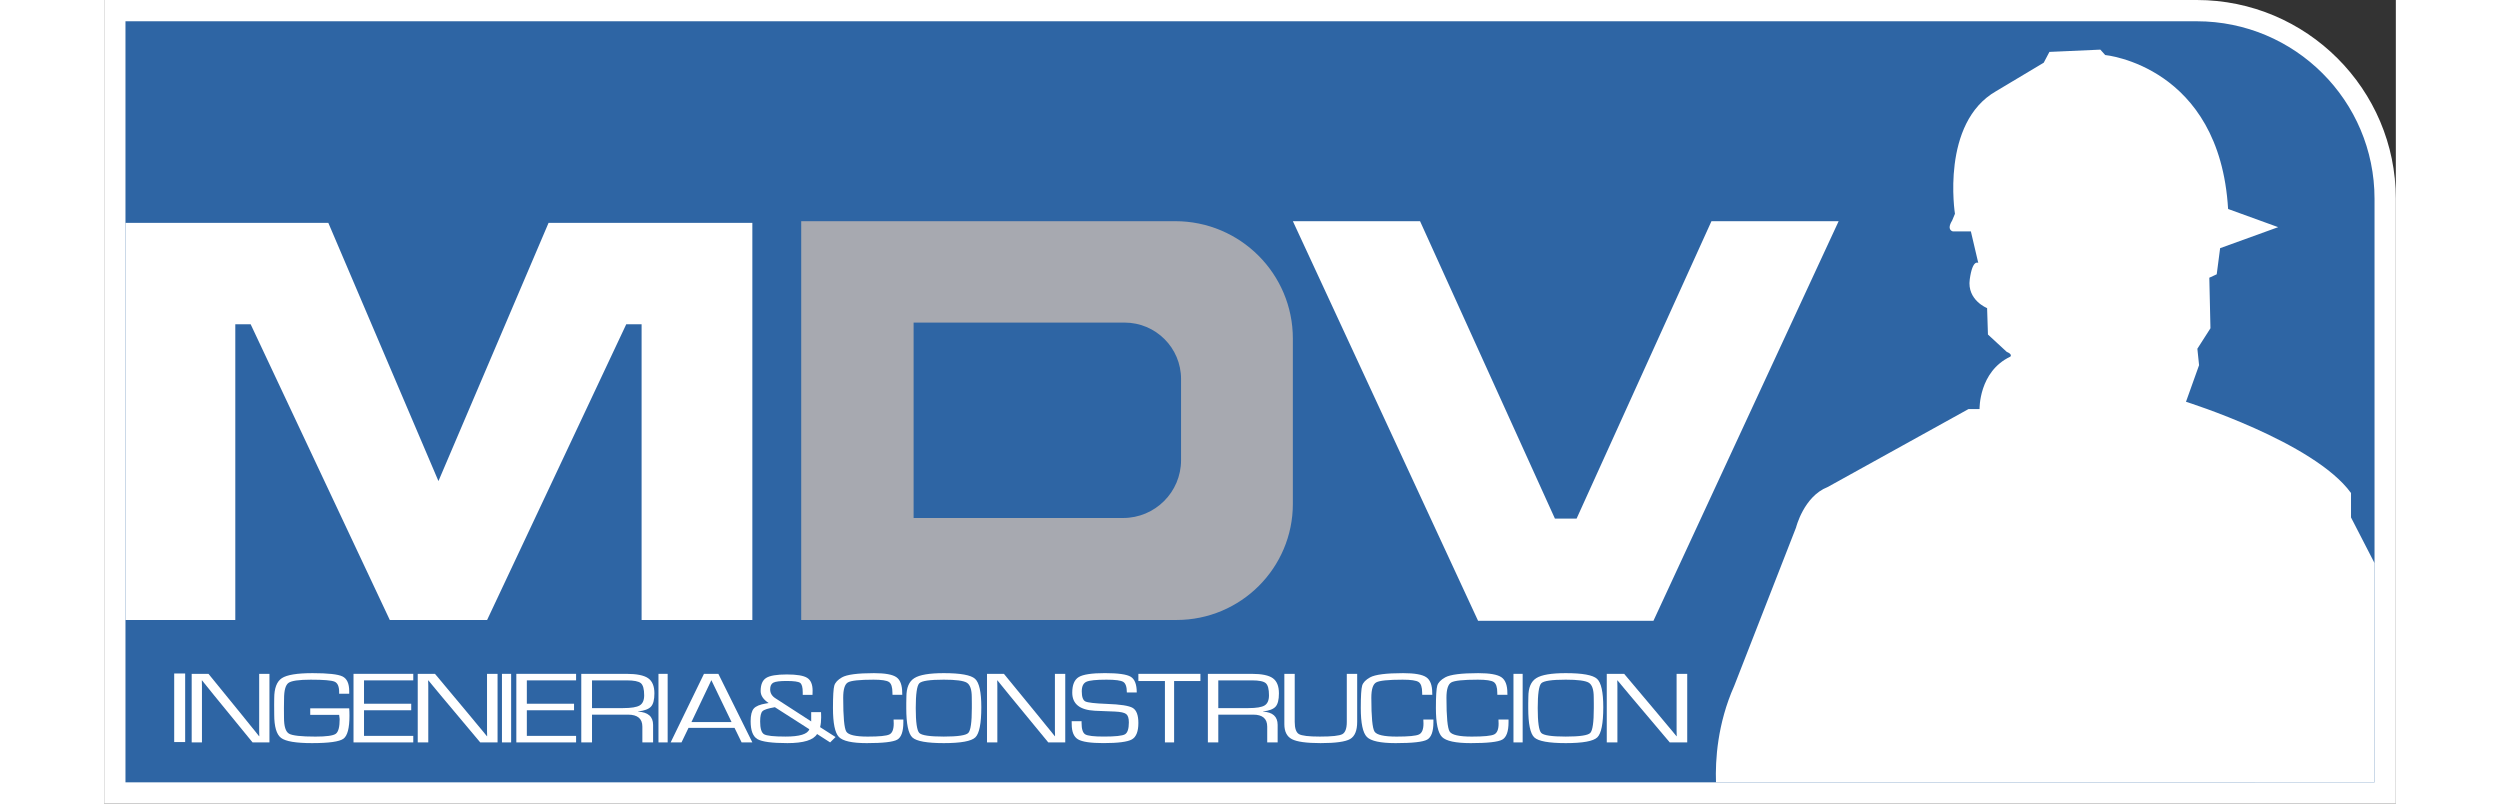 <?xml version="1.0" encoding="utf-8"?>
<!-- Generator: Adobe Illustrator 16.0.3, SVG Export Plug-In . SVG Version: 6.00 Build 0)  -->
<!DOCTYPE svg PUBLIC "-//W3C//DTD SVG 1.1//EN" "http://www.w3.org/Graphics/SVG/1.1/DTD/svg11.dtd">
<svg version="1.1" id="Capa_1" xmlns="http://www.w3.org/2000/svg" xmlns:xlink="http://www.w3.org/1999/xlink" x="0px" y="0px"
	 width="280px" height="90px" viewBox="0 0 308.001 108" enable-background="new 0 0 308.001 108" xml:space="preserve">
<rect x="0" y="0" width="308.001" height="108" fill="#333333" stroke="none"/>
<g>
	<defs>
		<rect id="SVGID_1_" x="0" width="308" height="108"/>
	</defs>
	<clipPath id="SVGID_2_">
		<use xlink:href="#SVGID_1_"  overflow="visible"/>
	</clipPath>
	<path clip-path="url(#SVGID_2_)" fill="#2E65A4" d="M1.433,106.571V1.43h279.811c13.965,0,25.326,11.342,25.326,25.283v79.858
		H1.433z"/>
	<path clip-path="url(#SVGID_2_)" fill="#FFFFFF" d="M281.243,2.859c13.196,0,23.894,10.679,23.894,23.853v78.429h-80.421h-22.032
		H2.864V2.859h199.819h22.032H281.243 M281.243,0h-56.527h-22.032H2.864H0v2.859v102.282V108h2.864h199.819h22.032h80.421h2.864
		v-2.859V26.712C308.001,11.983,295.998,0,281.243,0"/>
	<rect x="9.413" y="90.517" clip-path="url(#SVGID_2_)" fill="#FFFFFF" width="1.473" height="9.216"/>
	<polygon clip-path="url(#SVGID_2_)" fill="#FFFFFF" points="22.214,90.565 22.214,99.78 19.946,99.78 14.819,93.507 13.986,92.475 
		13.573,91.962 13.16,91.449 13.125,91.449 13.133,91.792 13.143,92.145 13.143,92.833 13.143,99.78 11.763,99.78 11.763,90.565 
		14.021,90.565 18.494,96.06 19.659,97.505 20.242,98.22 20.815,98.942 20.851,98.942 20.842,98.598 20.833,98.248 20.833,97.558 
		20.833,90.565 	"/>
	<path clip-path="url(#SVGID_2_)" fill="#FFFFFF" d="M27.697,95.196h5.236c0.024,0.238,0.036,0.573,0.036,1.006
		c0,1.661-0.271,2.688-0.81,3.082c-0.54,0.394-1.95,0.591-4.229,0.591c-2.154,0-3.539-0.233-4.154-0.699
		c-0.614-0.465-0.921-1.511-0.921-3.135l-0.009-1.357l0.009-0.817c0-1.363,0.342-2.271,1.024-2.721
		c0.684-0.45,2.061-0.675,4.132-0.675c2.076,0,3.416,0.147,4.019,0.442s0.904,0.952,0.904,1.975v0.351h-1.352v-0.229
		c0-0.751-0.205-1.217-0.613-1.394c-0.409-0.178-1.476-0.267-3.2-0.267c-1.594,0-2.59,0.143-2.99,0.429s-0.6,1-0.6,2.144
		l-0.018,1.222l0.009,1.316c0,1.161,0.222,1.875,0.667,2.14c0.444,0.266,1.631,0.398,3.558,0.398c1.474,0,2.385-0.126,2.734-0.378
		s0.523-0.911,0.523-1.979c0-0.085-0.024-0.274-0.071-0.566h-3.885V95.196z"/>
	<polygon clip-path="url(#SVGID_2_)" fill="#FFFFFF" points="34.924,91.442 34.924,94.582 41.269,94.582 41.269,95.459 
		34.924,95.459 34.924,98.902 41.544,98.902 41.544,99.78 33.513,99.78 33.513,90.564 41.544,90.564 41.544,91.442 	"/>
	<polygon clip-path="url(#SVGID_2_)" fill="#FFFFFF" points="56.807,91.442 56.807,94.582 63.152,94.582 63.152,95.459 
		56.807,95.459 56.807,98.902 63.427,98.902 63.427,99.78 55.396,99.78 55.396,90.564 63.427,90.564 63.427,91.442 	"/>
	<polygon clip-path="url(#SVGID_2_)" fill="#FFFFFF" points="52.873,90.565 52.873,99.78 50.544,99.78 45.281,93.507 44.426,92.475 
		44.002,91.962 43.579,91.449 43.542,91.449 43.551,91.792 43.561,92.145 43.561,92.833 43.561,99.78 42.144,99.78 42.144,90.565 
		44.462,90.565 49.054,96.06 50.25,97.505 50.848,98.22 51.437,98.942 51.474,98.942 51.465,98.598 51.456,98.248 51.456,97.558 
		51.456,90.565 	"/>
	<rect x="53.463" y="90.565" clip-path="url(#SVGID_2_)" fill="#FFFFFF" width="1.234" height="9.215"/>
	<path clip-path="url(#SVGID_2_)" fill="#FFFFFF" d="M64.124,99.78v-9.215h6.084c1.373,0,2.34,0.196,2.902,0.587
		c0.562,0.392,0.842,1.071,0.842,2.039c0,0.851-0.152,1.443-0.458,1.778c-0.306,0.336-0.89,0.554-1.75,0.652v0.02
		c1.354,0.072,2.031,0.667,2.031,1.782v2.356h-1.442v-2.12c0-1.075-0.645-1.612-1.937-1.612h-0.477h-4.353v3.732H64.124z
		 M65.566,95.169h4.165c1.099,0,1.847-0.12,2.247-0.361s0.599-0.695,0.599-1.36c0-0.833-0.148-1.375-0.444-1.628
		c-0.297-0.252-0.932-0.378-1.905-0.378h-4.661V95.169z"/>
	<rect x="74.499" y="90.565" clip-path="url(#SVGID_2_)" fill="#FFFFFF" width="1.234" height="9.215"/>
	<path clip-path="url(#SVGID_2_)" fill="#FFFFFF" d="M84.724,97.829h-6.189l-0.94,1.951h-1.46l4.478-9.215h1.935l4.568,9.215h-1.442
		L84.724,97.829z M84.322,97.046l-2.714-5.632l-2.678,5.632H84.322z"/>
	<path clip-path="url(#SVGID_2_)" fill="#FFFFFF" d="M95.026,95.709h1.32l0.009,0.242l0.009,0.466c0,0.49-0.046,0.928-0.14,1.311
		l2.077,1.33l-0.73,0.722l-1.755-1.127c-0.492,0.814-1.818,1.222-3.978,1.222c-2.085,0-3.432-0.181-4.04-0.54
		c-0.608-0.36-0.912-1.159-0.912-2.396c0-0.815,0.141-1.384,0.421-1.708s0.83-0.552,1.646-0.683
		c0.075-0.013,0.194-0.033,0.356-0.061c-0.719-0.468-1.078-1.005-1.078-1.613c0-0.859,0.248-1.446,0.743-1.759
		c0.495-0.313,1.422-0.469,2.783-0.469c1.332,0,2.242,0.153,2.728,0.459c0.487,0.306,0.73,0.878,0.73,1.715L95.2,93.393h-1.312
		v-0.345c0-0.684-0.118-1.108-0.356-1.275c-0.237-0.167-0.846-0.25-1.825-0.25c-0.885,0-1.474,0.074-1.763,0.224
		c-0.29,0.147-0.434,0.45-0.434,0.904c0,0.513,0.251,0.922,0.755,1.229l0.295,0.189l4.465,2.889v-0.188v-0.378v-0.473V95.709z
		 M90.144,95.047c-0.897,0.153-1.452,0.332-1.663,0.536c-0.211,0.205-0.317,0.666-0.317,1.382c0,0.936,0.175,1.509,0.525,1.718
		c0.351,0.21,1.316,0.313,2.897,0.313c1.894,0,2.957-0.328,3.188-0.985L90.144,95.047z"/>
	<path clip-path="url(#SVGID_2_)" fill="#FFFFFF" d="M106.098,96.702h1.314v0.351c0,1.256-0.272,2.04-0.816,2.353
		c-0.543,0.313-1.912,0.47-4.104,0.47c-1.963,0-3.21-0.276-3.743-0.826c-0.532-0.552-0.798-1.85-0.798-3.894
		c0-1.598,0.06-2.602,0.18-3.014c0.121-0.411,0.463-0.78,1.03-1.104c0.664-0.378,2.098-0.567,4.301-0.567
		c1.495,0,2.5,0.182,3.018,0.547c0.518,0.364,0.777,1.069,0.777,2.112l0.008,0.25h-1.313l-0.009-0.283
		c0-0.743-0.152-1.22-0.458-1.432c-0.307-0.211-0.998-0.316-2.074-0.316c-1.888,0-3.042,0.124-3.459,0.371
		c-0.418,0.248-0.626,0.934-0.626,2.06c0,2.588,0.14,4.104,0.42,4.55c0.28,0.445,1.239,0.668,2.876,0.668
		c1.556,0,2.528-0.096,2.915-0.29c0.386-0.193,0.58-0.68,0.58-1.458L106.098,96.702z"/>
	<path clip-path="url(#SVGID_2_)" fill="#FFFFFF" d="M112.851,90.47c2.237,0,3.636,0.254,4.198,0.763
		c0.561,0.509,0.841,1.78,0.841,3.815c0,2.191-0.27,3.543-0.807,4.057c-0.537,0.513-1.948,0.77-4.232,0.77
		c-2.272,0-3.682-0.255-4.228-0.763c-0.546-0.509-0.82-1.823-0.82-3.942v-0.648l0.017-0.871c0-1.224,0.354-2.061,1.063-2.508
		C109.591,90.694,110.914,90.47,112.851,90.47 M112.842,91.348c-1.874,0-2.969,0.161-3.287,0.486
		c-0.318,0.323-0.477,1.436-0.477,3.335c0,1.903,0.159,3.017,0.477,3.341c0.318,0.325,1.414,0.486,3.287,0.486
		c1.879,0,2.977-0.161,3.295-0.486c0.318-0.324,0.478-1.438,0.478-3.341v-0.602l-0.009-0.871c0-1.017-0.22-1.663-0.659-1.937
		C115.507,91.485,114.473,91.348,112.842,91.348"/>
	<path clip-path="url(#SVGID_2_)" fill="#FFFFFF" d="M196.443,90.47c2.237,0,3.636,0.254,4.197,0.763
		c0.561,0.509,0.841,1.78,0.841,3.815c0,2.191-0.269,3.543-0.807,4.057c-0.537,0.513-1.948,0.77-4.231,0.77
		c-2.272,0-3.682-0.255-4.228-0.763c-0.547-0.509-0.82-1.823-0.82-3.942v-0.648l0.017-0.871c0-1.224,0.354-2.061,1.063-2.508
		C193.184,90.694,194.506,90.47,196.443,90.47 M196.435,91.348c-1.874,0-2.97,0.161-3.287,0.486
		c-0.317,0.323-0.477,1.436-0.477,3.335c0,1.903,0.159,3.017,0.477,3.341c0.317,0.325,1.413,0.486,3.287,0.486
		c1.879,0,2.978-0.161,3.295-0.486c0.318-0.324,0.478-1.438,0.478-3.341v-0.602l-0.01-0.871c0-1.017-0.22-1.663-0.658-1.937
		C199.099,91.485,198.064,91.348,196.435,91.348"/>
	<polygon clip-path="url(#SVGID_2_)" fill="#FFFFFF" points="129.17,90.565 129.17,99.78 126.889,99.78 121.73,93.507 
		120.891,92.475 120.476,91.962 120.062,91.449 120.025,91.449 120.035,91.792 120.043,92.145 120.043,92.833 120.043,99.78 
		118.654,99.78 118.654,90.565 120.927,90.565 125.428,96.06 126.6,97.505 127.186,98.22 127.764,98.942 127.799,98.942 
		127.791,98.598 127.781,98.248 127.781,97.558 127.781,90.565 	"/>
	<path clip-path="url(#SVGID_2_)" fill="#FFFFFF" d="M138.78,93.063h-1.332c0-0.743-0.16-1.214-0.479-1.415
		c-0.32-0.2-1.07-0.3-2.254-0.3c-1.405,0-2.31,0.095-2.716,0.287c-0.406,0.19-0.609,0.617-0.609,1.279
		c0,0.742,0.159,1.194,0.479,1.356c0.318,0.161,1.268,0.272,2.846,0.331c1.851,0.063,3.027,0.245,3.529,0.546
		c0.502,0.302,0.753,0.978,0.753,2.025c0,1.135-0.289,1.869-0.866,2.202c-0.578,0.332-1.853,0.499-3.826,0.499
		c-1.711,0-2.85-0.168-3.416-0.503c-0.566-0.335-0.849-1.012-0.849-2.029l-0.008-0.411h1.332v0.229c0,0.823,0.163,1.336,0.488,1.536
		s1.157,0.3,2.498,0.3c1.538,0,2.484-0.1,2.838-0.3s0.531-0.735,0.531-1.604c0-0.563-0.12-0.938-0.361-1.124
		c-0.241-0.188-0.745-0.299-1.51-0.334l-1.393-0.055l-1.323-0.054c-2.014-0.107-3.021-0.918-3.021-2.431
		c0-1.049,0.293-1.748,0.879-2.1c0.586-0.352,1.756-0.526,3.508-0.526c1.776,0,2.934,0.163,3.474,0.489
		C138.511,91.286,138.78,91.987,138.78,93.063"/>
	<polygon clip-path="url(#SVGID_2_)" fill="#FFFFFF" points="143.801,91.53 143.801,99.78 142.566,99.78 142.566,91.53 
		138.998,91.53 138.998,90.565 147.337,90.565 147.337,91.53 	"/>
	<path clip-path="url(#SVGID_2_)" fill="#FFFFFF" d="M148.339,99.78v-9.215h5.912c1.334,0,2.273,0.196,2.819,0.587
		c0.546,0.392,0.818,1.071,0.818,2.039c0,0.851-0.148,1.443-0.446,1.778c-0.296,0.336-0.864,0.554-1.7,0.652v0.02
		c1.314,0.072,1.974,0.667,1.974,1.782v2.356h-1.401v-2.12c0-1.075-0.627-1.612-1.883-1.612h-0.463h-4.229v3.732H148.339z
		 M149.74,95.169h4.047c1.068,0,1.794-0.12,2.183-0.361c0.388-0.241,0.582-0.695,0.582-1.36c0-0.833-0.144-1.375-0.433-1.628
		c-0.287-0.252-0.904-0.378-1.851-0.378h-4.529V95.169z"/>
	<path clip-path="url(#SVGID_2_)" fill="#FFFFFF" d="M167.01,90.565h1.395v6.454c0,1.17-0.315,1.938-0.945,2.305
		c-0.632,0.367-1.955,0.551-3.971,0.551c-1.89,0-3.174-0.177-3.853-0.53c-0.68-0.354-1.019-1.024-1.019-2.015v-0.311v-6.454h1.394
		v6.454c0,0.872,0.19,1.421,0.57,1.645c0.381,0.222,1.315,0.333,2.808,0.333c1.617,0,2.626-0.109,3.023-0.327
		c0.398-0.218,0.598-0.769,0.598-1.65V90.565z"/>
	<path clip-path="url(#SVGID_2_)" fill="#FFFFFF" d="M177.297,96.702h1.355v0.351c0,1.256-0.28,2.04-0.842,2.353
		c-0.561,0.313-1.973,0.47-4.234,0.47c-2.025,0-3.313-0.276-3.862-0.826c-0.549-0.552-0.824-1.85-0.824-3.894
		c0-1.598,0.063-2.602,0.186-3.014c0.124-0.411,0.479-0.78,1.063-1.104c0.686-0.378,2.165-0.567,4.438-0.567
		c1.541,0,2.58,0.182,3.114,0.547c0.534,0.364,0.802,1.069,0.802,2.112l0.009,0.25h-1.355l-0.009-0.283
		c0-0.743-0.158-1.22-0.474-1.432c-0.316-0.211-1.029-0.316-2.14-0.316c-1.949,0-3.14,0.124-3.57,0.371
		c-0.432,0.248-0.646,0.934-0.646,2.06c0,2.588,0.145,4.104,0.434,4.55c0.29,0.445,1.279,0.668,2.968,0.668
		c1.606,0,2.609-0.096,3.008-0.29c0.398-0.193,0.598-0.68,0.598-1.458L177.297,96.702z"/>
	<path clip-path="url(#SVGID_2_)" fill="#FFFFFF" d="M187.393,96.702h1.355v0.351c0,1.256-0.28,2.04-0.843,2.353
		c-0.561,0.313-1.972,0.47-4.233,0.47c-2.026,0-3.313-0.276-3.862-0.826c-0.55-0.552-0.825-1.85-0.825-3.894
		c0-1.598,0.063-2.602,0.187-3.014c0.124-0.411,0.479-0.78,1.063-1.104c0.686-0.378,2.165-0.567,4.438-0.567
		c1.541,0,2.579,0.182,3.113,0.547c0.535,0.364,0.803,1.069,0.803,2.112l0.009,0.25h-1.356l-0.008-0.283
		c0-0.743-0.159-1.22-0.475-1.432c-0.315-0.211-1.028-0.316-2.139-0.316c-1.95,0-3.14,0.124-3.57,0.371
		c-0.432,0.248-0.647,0.934-0.647,2.06c0,2.588,0.146,4.104,0.435,4.55s1.278,0.668,2.968,0.668c1.606,0,2.609-0.096,3.007-0.29
		c0.399-0.193,0.599-0.68,0.599-1.458L187.393,96.702z"/>
	<rect x="189.411" y="90.565" clip-path="url(#SVGID_2_)" fill="#FFFFFF" width="1.234" height="9.215"/>
	<polygon clip-path="url(#SVGID_2_)" fill="#FFFFFF" points="212.763,90.565 212.763,99.78 210.416,99.78 205.112,93.507 
		204.25,92.475 203.824,91.962 203.396,91.449 203.36,91.449 203.37,91.792 203.379,92.145 203.379,92.833 203.379,99.78 
		201.95,99.78 201.95,90.565 204.288,90.565 208.915,96.06 210.12,97.505 210.722,98.22 211.316,98.942 211.353,98.942 
		211.344,98.598 211.335,98.248 211.335,97.558 211.335,90.565 	"/>
	<path clip-path="url(#SVGID_2_)" fill="#FFFFFF" d="M305.137,105.141V75.68l-3.161-6.136v-3.283
		C297.005,59.389,279.797,54,279.797,54l1.759-4.918l-0.229-2.213l1.759-2.749l-0.153-6.795l0.995-0.458l0.458-3.512l7.802-2.825
		l-6.73-2.443c-1.146-19.241-16.52-20.691-16.52-20.691l-0.649-0.725l-6.846,0.305l-0.765,1.451l-6.387,3.817
		c-7.494,4.275-5.544,16.492-5.544,16.492l-0.383,0.916c-0.803,1.298,0.115,1.451,0.115,1.451h2.408l0.994,4.238
		c0,0-0.765-0.573-1.146,2.214c-0.383,2.787,2.333,3.855,2.333,3.855l0.114,3.55l2.523,2.329c0.842,0.343,0.479,0.649,0.479,0.649
		c-4.244,2.004-4.13,7.043-4.13,7.043h-1.491l-18.929,10.479c-3.213,1.26-4.244,5.439-4.244,5.439l-8.317,21.303
		c-2.257,5.077-2.545,9.976-2.443,12.939h8.087H305.137z"/>
	<polygon clip-path="url(#SVGID_2_)" fill="#FFFFFF" points="216.021,29.727 197.896,69.697 196.438,69.697 194.98,69.697 
		176.855,29.727 159.762,29.727 184.655,83.44 196.438,83.44 208.221,83.44 233.115,29.727 	"/>
	<path clip-path="url(#SVGID_2_)" fill="#A7A9B0" d="M143.951,29.727H93.684v53.598h50.439c8.637,0,15.638-6.989,15.638-15.611
		V45.511C159.762,36.794,152.684,29.727,143.951,29.727 M144.734,61.843c0,4.295-3.488,7.776-7.791,7.776h-28.155V43.355h28.352
		c4.194,0,7.594,3.394,7.594,7.581V61.843z"/>
	<polygon clip-path="url(#SVGID_2_)" fill="#FFFFFF" points="59.727,29.956 44.928,64.658 30.129,29.956 2.864,29.956 2.864,83.326 
		17.625,83.326 17.625,43.584 19.69,43.584 38.389,83.326 44.928,83.326 51.467,83.326 70.167,43.584 72.231,43.584 72.231,83.326 
		87.116,83.326 87.116,29.956 	"/>
</g>
</svg>
